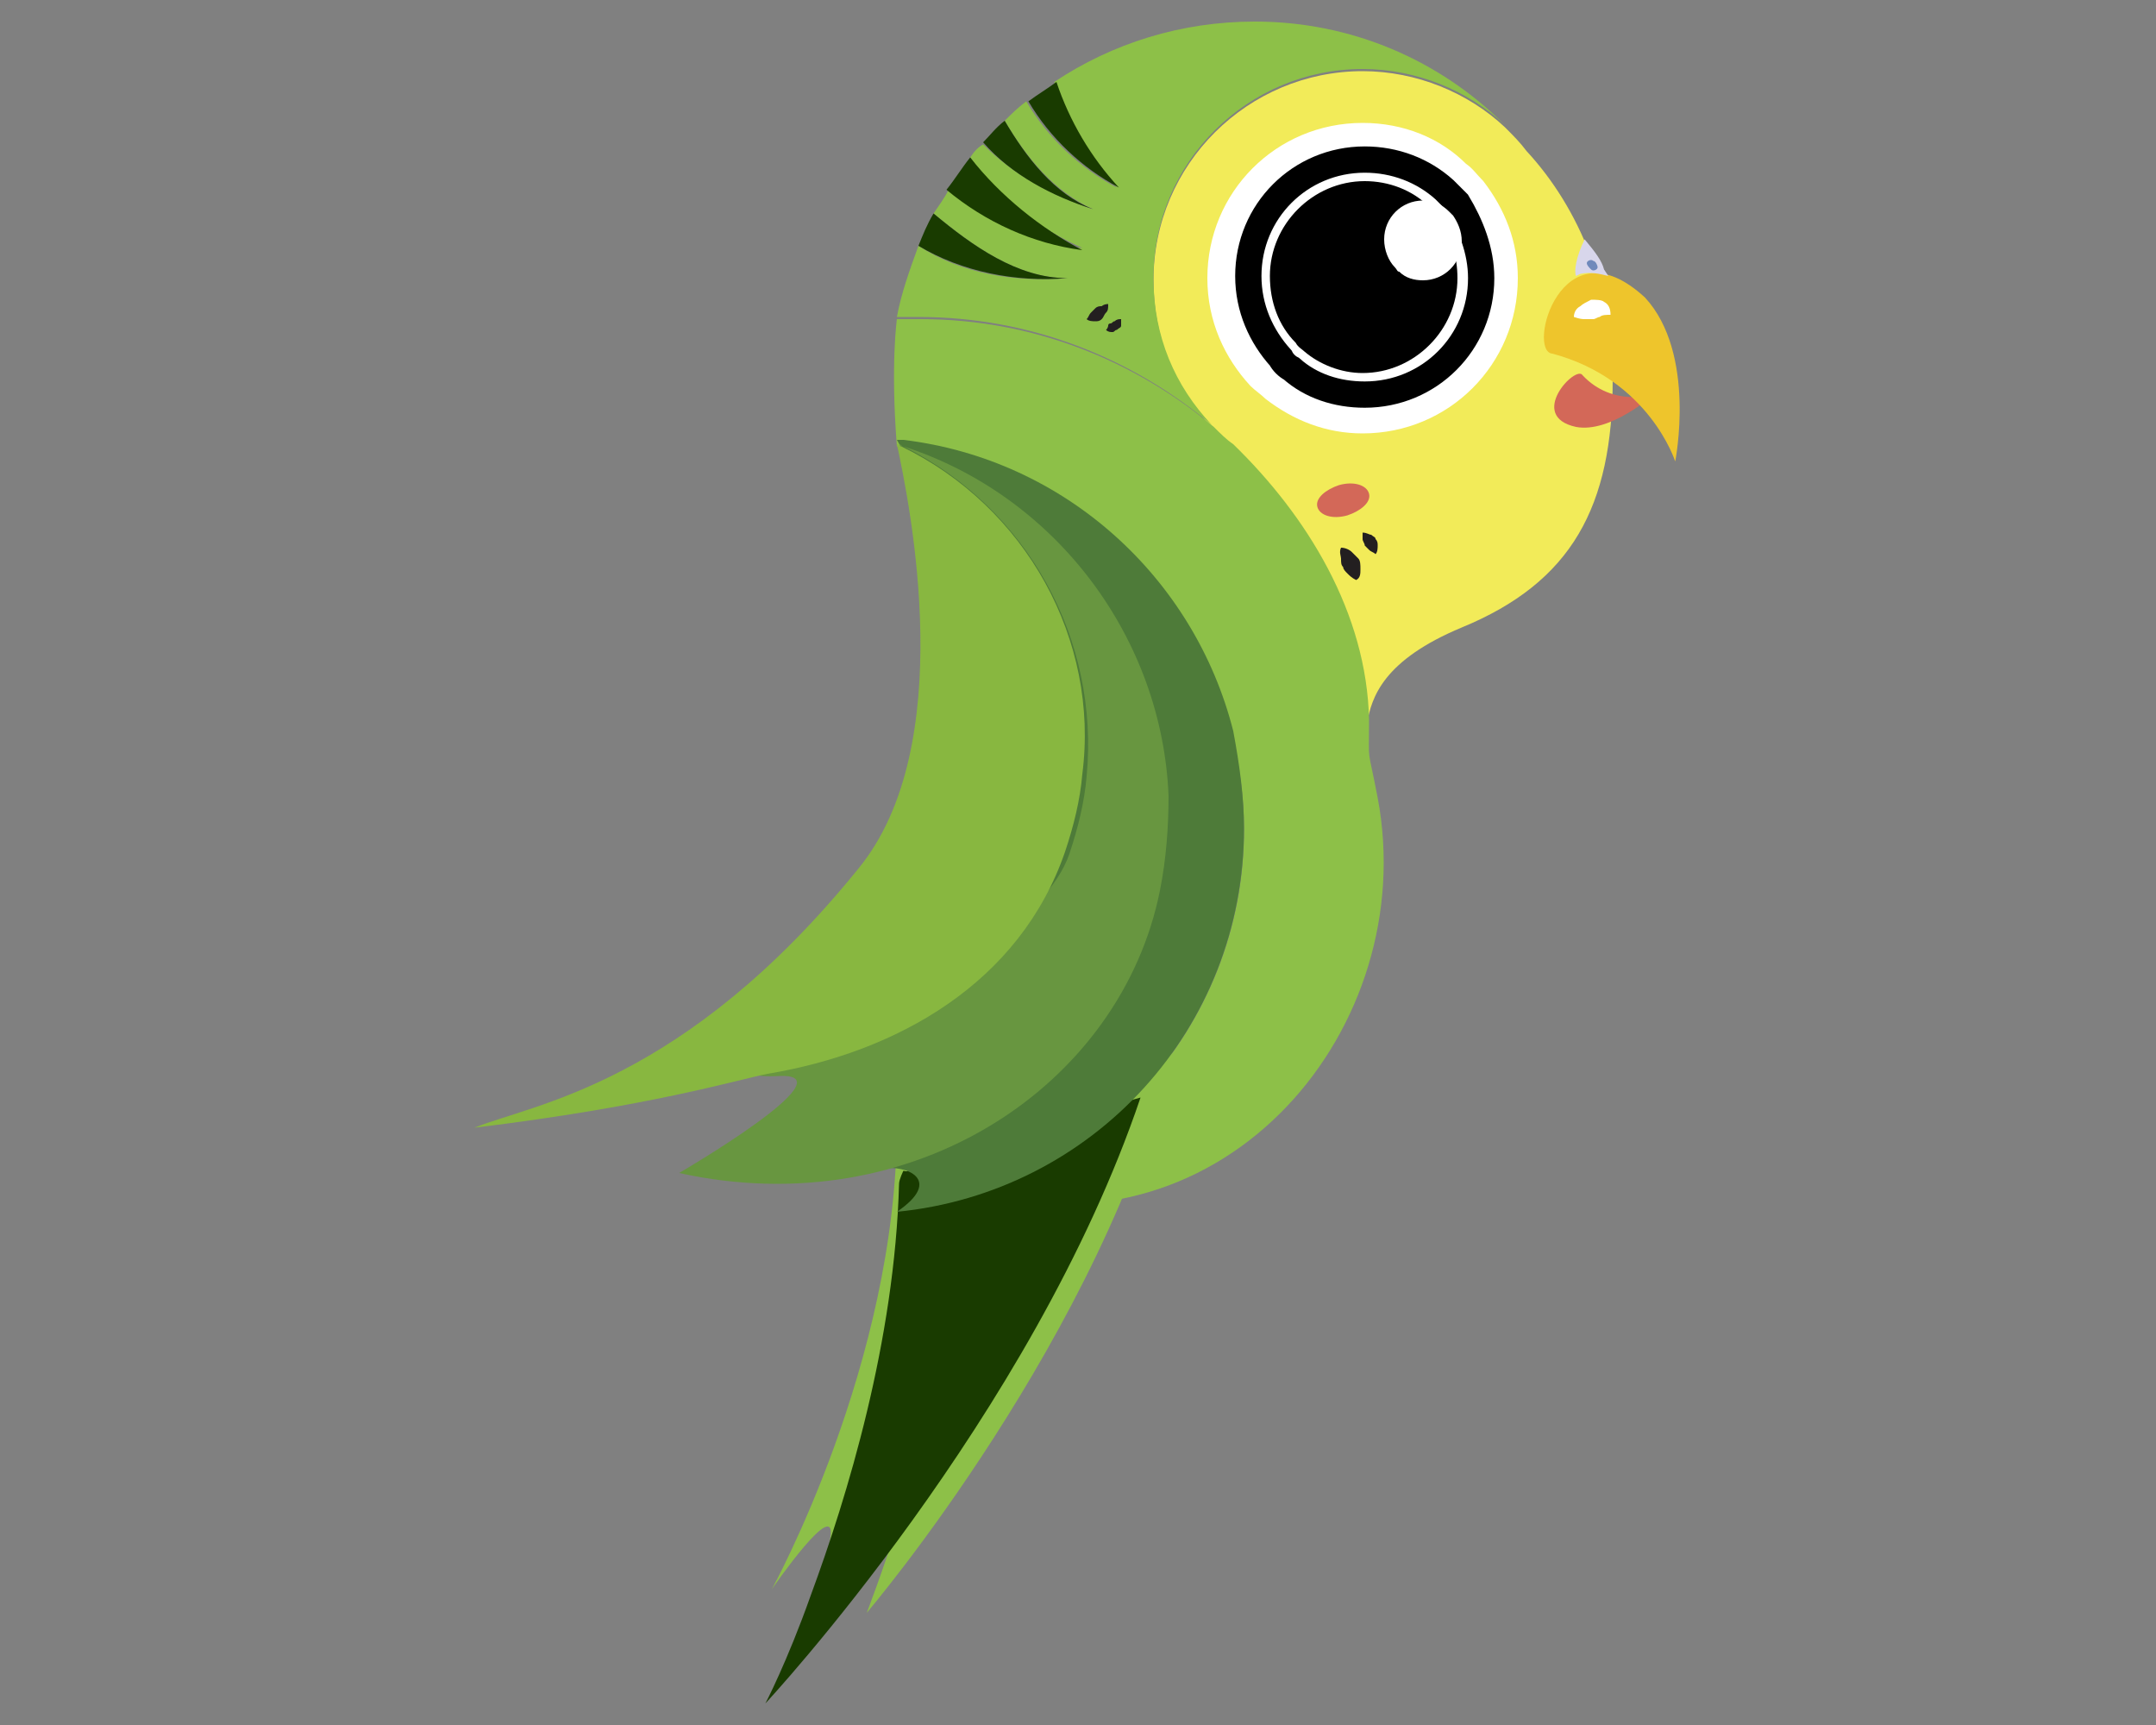 <svg version="1.1" id="Layer_1" xmlns="http://www.w3.org/2000/svg" x="0" y="0" viewBox="0 0 100 80" xml:space="preserve"><rect x="0" y="0" width="100" height="80" fill="#808080" stroke="none"/><style>.st1{fill:#8dc048}.st3{fill:#193b00}.st5{fill:#fff}.st7{fill:#d36858}.st11{fill:#231f20}</style><path d="M74.8 17.6c0 5.9-1.9 9.4-7 11.5-3.6 1.5-4.2 3.2-4.4 4.5 0-.7-.9-4.6-1.2-5.2-2.2-4.5-2.3-4.8-5.1-7.8-.3-.3-.6-.5-.9-.8-1.7-1.8-2.7-4.1-2.7-6.8 0-5.4 4.4-9.7 9.7-9.7 2.5 0 4.9 1 6.6 2.6.4.4.7.7 1 1.1 2.5 2.7 4 6.5 4 10.6" fill="#f2eb59"/><path class="st1" d="M45.1 55.3l-.6-.2c-1 0-1.4.9-2.5.9l-.4.3c9-.9 16.1-8.6 16.1-17.8 0-1.5-.2-2.9-.5-4.3-1.8-7.2-7.8-12.6-15.3-13.5h-.3c-.3-3.8 0-5.9 0-5.9h1.1c5.2 0 9.9 1.9 13.6 5 .3.3.6.6.9.8 3.4 3.3 6.2 7.8 6.3 12.8 0 2.2-.1 1 .4 3.6 2 10.6-7 21.5-18.8 18.3"/><path d="M41.6 20.6" fill="#6ebd44"/><path class="st1" d="M52.7 51.6c-3.3 9.3-14.5 21.6-14.2 19.8.4-2.2-2.7 2.3-2.7 2.3s5.8-10.5 5.8-21.5c0-.1.2-.6.2-.6.4.1.1-.2.4-.1 3.6.9 7.1.8 10.5.1"/><path class="st1" d="M54.5 48.3c-3.3 13.6-14.3 26.5-14.3 26.5s.7-1.8 1.6-4.6c1.2-4.2 2.6-10.8 2-17.4 0-.1.1-.6.1-.6.4.1 0-.2.4-.2 3.7.5 7-2.6 10.2-3.7"/><path class="st3" d="M52.9 50.9C47.9 65.7 35.5 79 35.5 79s1-1.9 2.1-5c1.7-4.6 3.9-11.8 4.1-19.1 0-.2.2-.6.2-.6.4.1.1-.2.4-.1 3.6.8 7.2-2.4 10.6-3.3"/><path d="M57.7 38.4c0 9.3-7 16.9-16.1 17.8 2.2-1.5.4-2.2-.7-2-5.3 1.4.9-12.8 2.5-23.6.8-5.9-1.8-10.2-1.8-10.2h.3c7.5.9 13.5 6.4 15.3 13.5.3 1.6.5 3.1.5 4.5" fill="#4e7b39"/><path class="st5" d="M70.4 12.9c0 4-3.2 7.2-7.2 7.2-1.7 0-3.2-.6-4.5-1.6-.2-.2-.5-.4-.7-.6-1.2-1.3-2-3-2-5 0-4 3.2-7.2 7.2-7.2 1.9 0 3.6.7 4.8 1.9.3.2.5.5.8.8 1 1.3 1.6 2.8 1.6 4.5"/><path d="M68.7 12.9c0 3-2.4 5.4-5.4 5.4-1.3 0-2.5-.4-3.4-1.2-.2-.1-.4-.3-.5-.5-.9-1-1.5-2.3-1.5-3.8 0-3 2.4-5.4 5.4-5.4 1.4 0 2.7.5 3.7 1.4l.6.6c.6 1 1.1 2.2 1.1 3.5z" fill="none" stroke="#000" stroke-width="1.219" stroke-miterlimit="10"/><path d="M67.6 12.9c0 2.4-2 4.4-4.4 4.4-1 0-2-.4-2.7-1-.1-.1-.3-.2-.4-.4-.8-.8-1.2-1.9-1.2-3.1 0-2.4 2-4.4 4.4-4.4 1.1 0 2.2.4 3 1.2l.5.5c.5.8.8 1.8.8 2.8"/><path class="st5" d="M67.8 11.2c0 1-.8 1.8-1.8 1.8-.4 0-.8-.1-1.1-.4-.1 0-.1-.1-.2-.2-.3-.3-.5-.8-.5-1.3 0-1 .8-1.8 1.8-1.8.5 0 .9.2 1.2.5l.2.2c.2.3.4.7.4 1.2"/><path class="st7" d="M76.7 18.3s-1.9.6-3.3-.9c-.3-.5-2.6 1.9-.3 2.4 1.6.3 3.6-1.5 3.6-1.5"/><path d="M77.7 21.4s-1.2-3.8-5.7-5c-1.2-.1.4-6.2 4.3-2.6 2.4 2.6 1.4 7.6 1.4 7.6" fill="#eec52c"/><path class="st5" d="M73 14.7c0-.2.1-.4.3-.5.1-.1.3-.2.5-.3.2 0 .5 0 .6.1.2.1.3.3.3.6-.2 0-.4 0-.5.1-.1 0-.2.1-.3.1h-.4c-.1 0-.2 0-.5-.1"/><path class="st1" d="M58.2 1c-3.4 0-6.6 1-9.3 2.8.6 1.8 1.7 3.5 2.9 4.9-1.7-.9-3.2-2.3-4.2-4-.4.3-.7.6-1 .9 1 1.7 2.3 3.3 4.1 4.1-1.9-.6-3.7-1.6-5.1-3-.2.1-.4.3-.6.6 1.3 1.9 3.2 3.3 5.2 4.2-2.2-.2-4.5-1.2-6.2-2.7-.2.4-.5.8-.7 1.1 1.8 1.5 3.9 3 6.2 3-2.4.2-4.9-.2-6.9-1.5-.4 1.1-.8 2.2-1 3.3h1c5.2 0 9.9 1.9 13.6 5-1.7-1.8-2.7-4.1-2.7-6.8 0-5.4 4.4-9.7 9.7-9.7 2.5 0 4.9 1 6.6 2.6-3-3-7.1-4.8-11.6-4.8"/><path class="st3" d="M45 7.3c-.4.5-.7 1-1.1 1.5 1.8 1.5 4 2.5 6.3 2.8-1.9-1-3.8-2.5-5.2-4.3M49.5 12.9c-2.3 0-4.4-1.5-6.2-3-.3.5-.5 1-.7 1.5 2 1.2 4.5 1.7 6.9 1.5M51.9 8.7c-1.3-1.4-2.3-3.1-2.9-4.9-.4.3-.9.6-1.3.9 1 1.7 2.5 3.1 4.2 4M50.7 9.7c-1.8-.7-3.1-2.4-4.1-4.1-.4.3-.7.7-1 1 1.3 1.5 3.2 2.5 5.1 3.1"/><path d="M73.5 11.1c-.4.8-.5 1.5-.4 1.7l.2-.1c.5-.1.9 0 1.3.1l-.2-.3c-.1-.4-.4-.8-.9-1.4" fill="#d8d6eb"/><path d="M74.1 12.4c0 .1-.2.2-.3.1-.1-.1-.2-.2-.2-.3s.2-.2.3-.1c.1 0 .2.2.2.3" fill="#7089bb"/><path class="st11" d="M63.2 24.7c.2 0 .3.1.4.1.1.1.2.1.2.2.1.1.1.2.1.3 0 .1 0 .3-.1.4-.1-.1-.2-.1-.3-.2l-.2-.2c0-.1-.1-.2-.1-.3v-.3M62.2 25.4c.2 0 .4.1.5.2l.3.3c.1.1.1.3.1.5s0 .4-.2.5c-.2-.1-.3-.2-.4-.3-.1-.1-.2-.2-.2-.3-.1-.1-.1-.2-.1-.4 0-.1-.1-.3 0-.5M52 14.8v.3c0 .1-.1.1-.2.2-.1 0-.1.1-.2.1s-.2 0-.3-.1c.1-.1.1-.2.1-.2 0-.1.1-.1.1-.1.1 0 .1-.1.2-.1.1-.1.2-.1.3-.1M51.4 14.1c0 .2 0 .3-.1.4-.1.1-.1.2-.2.3s-.2.1-.3.1c-.1 0-.3 0-.4-.1.1-.1.1-.2.2-.3l.2-.2c.1-.1.2-.1.3-.1 0 0 .1-.1.3-.1"/><path d="M54.2 36.9C53.9 29.6 49 23 41.9 20.7c-.1 0-.1 0-.2-.1.1 0 .1.1.2.1 5.8 2.9 9.1 9 8.5 15.3-.1 1.2-.4 2.4-.8 3.6-2.1 6.1-19.4 10.6-13.4 10.3 3.2-.1-4.7 4.5-4.7 4.5 10.9 2.4 20.5-4.1 22.3-13.1.3-1.5.4-3 .4-4.4" fill="#689640"/><path class="st1" d="M41.6 20.6c.1 0 .1 0 0 0 .1 0 .1 0 0 0"/><path d="M41.8 20.7c-.1 0-.1-.1-.2-.1.6 2.8 2.9 14-1.8 19.7-8.1 10-15.1 10.9-17.8 12 8.2-1 12.1-2.2 13.6-2.5 6-1 11.7-4.2 13.8-10.3.4-1.2.7-2.4.8-3.6.8-6.2-2.6-12.4-8.4-15.2" fill="#88b740"/><path class="st7" d="M63.5 22.9c.1.4-.4.8-1 1-.7.2-1.3 0-1.4-.4-.1-.4.4-.8 1-1 .7-.2 1.3 0 1.4.4"/></svg>